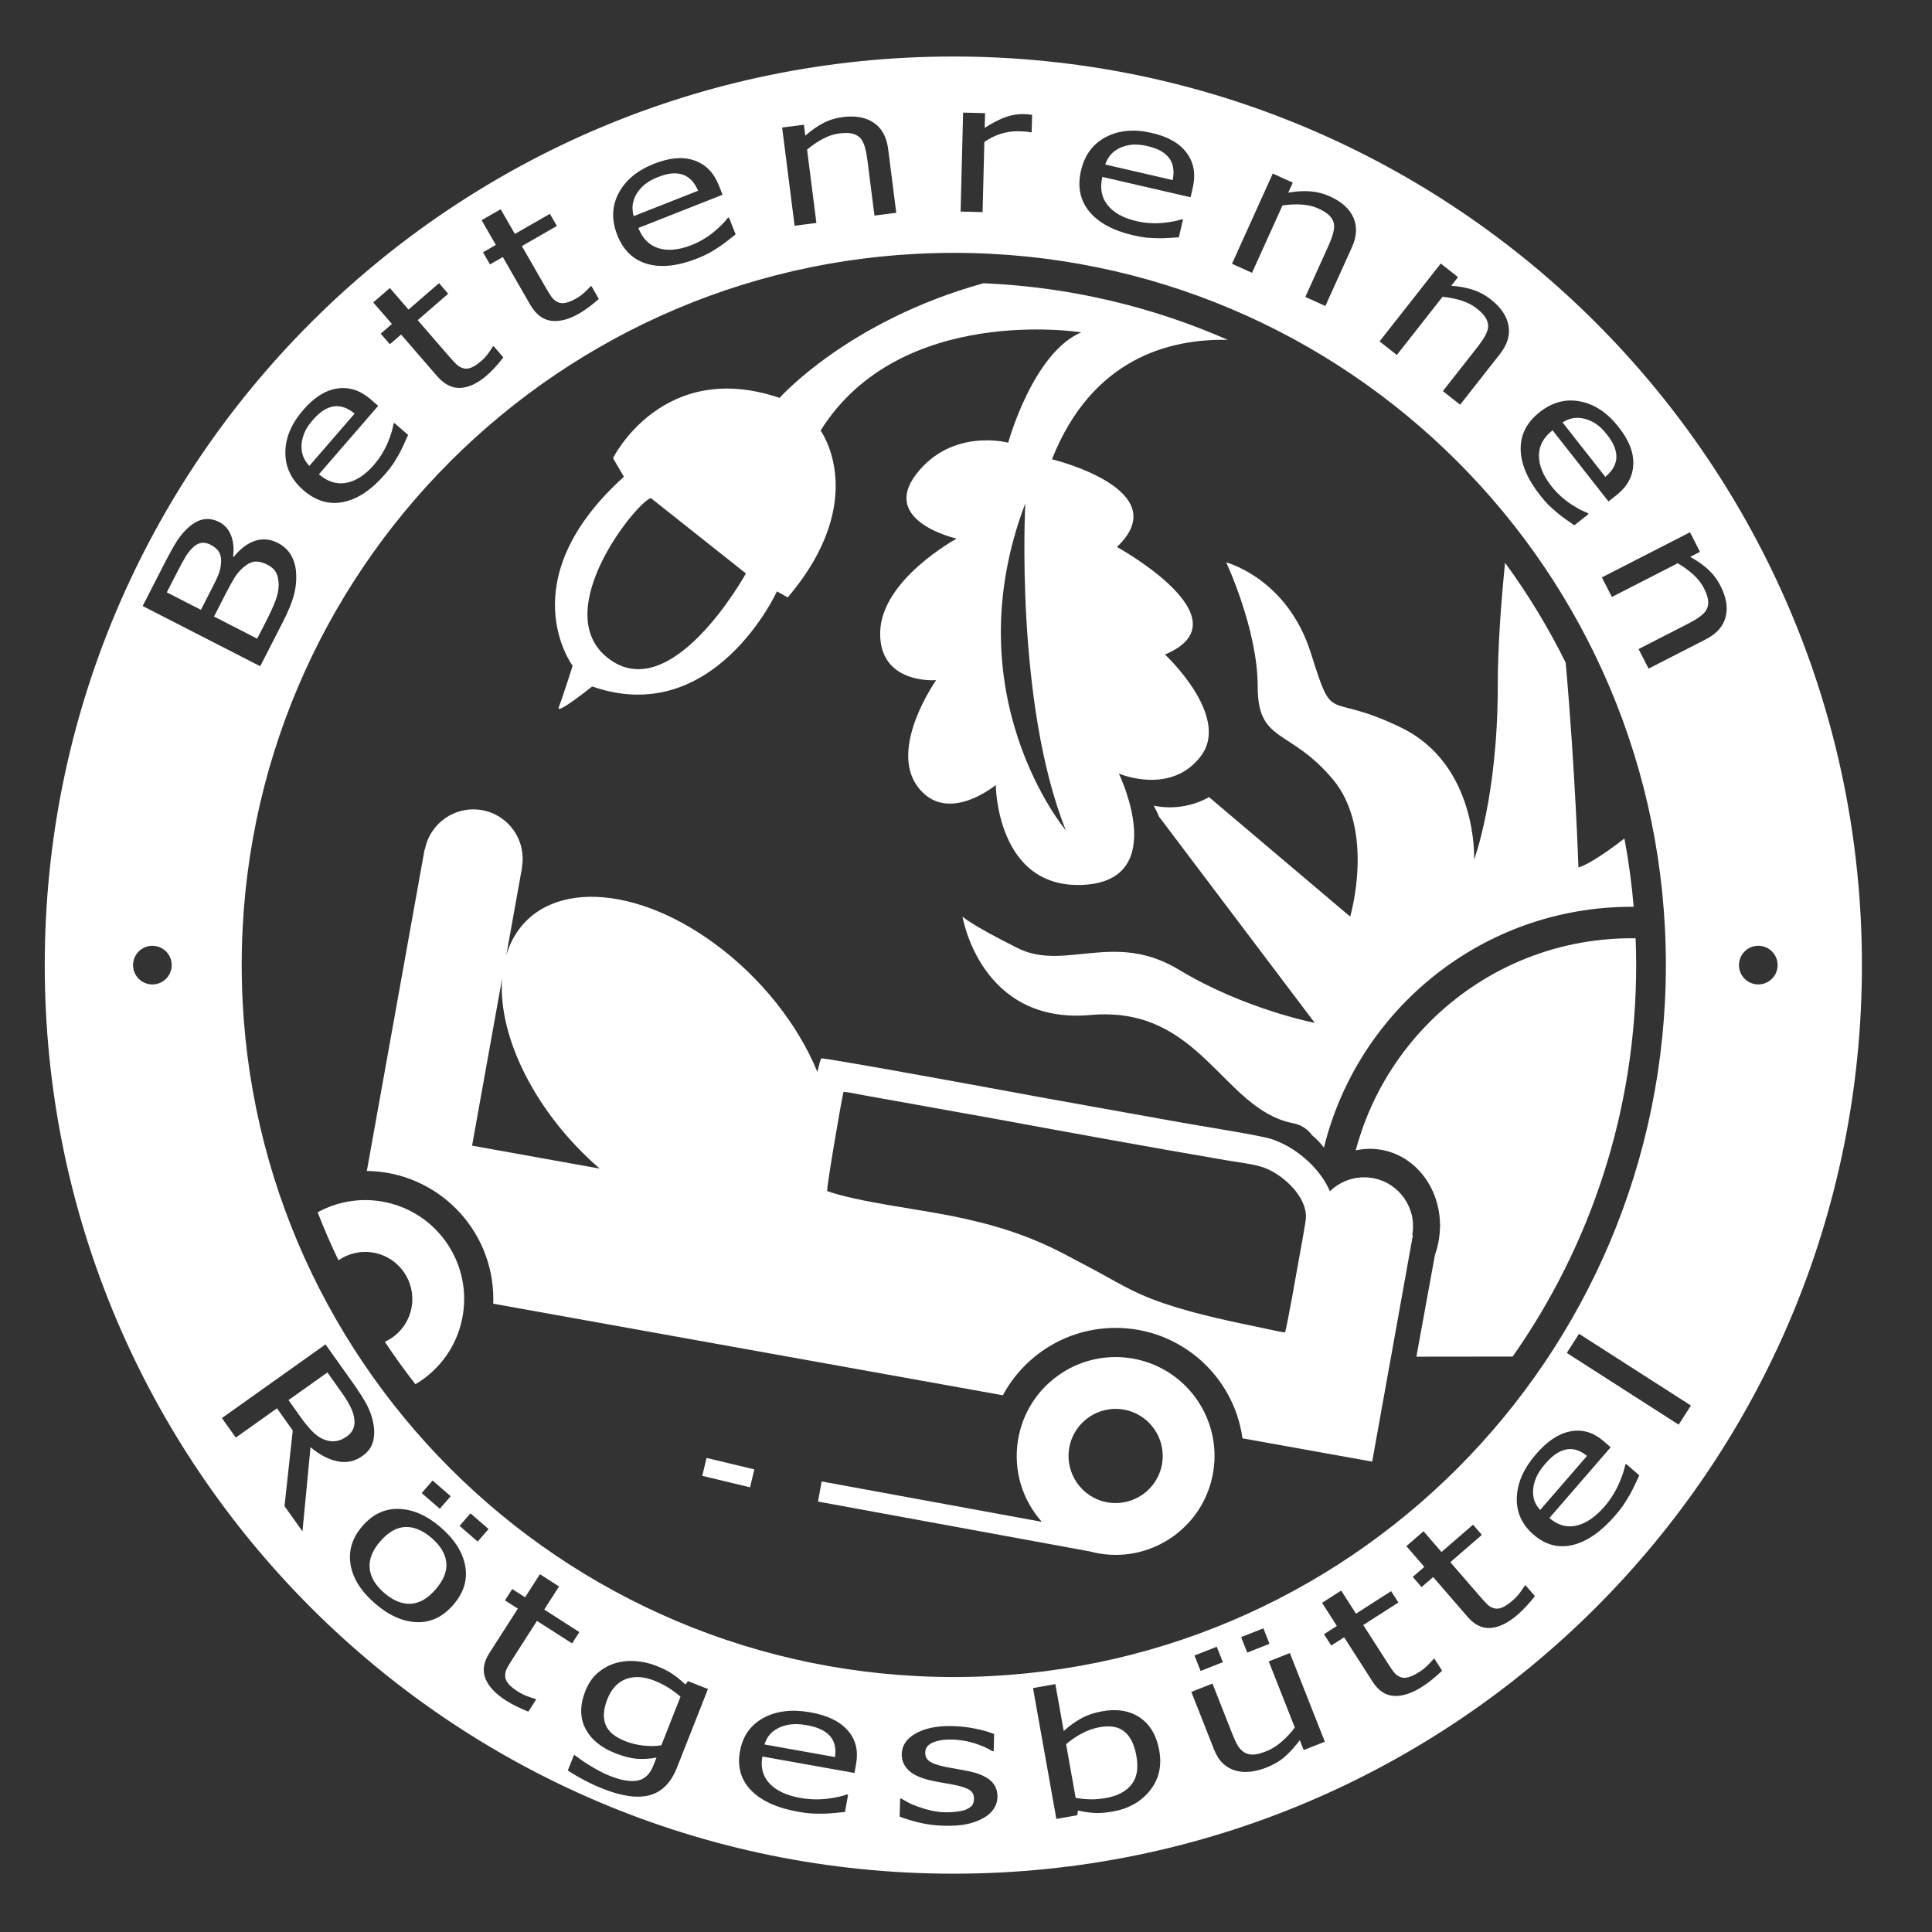 <?xml version="1.0" encoding="UTF-8"?>
<!DOCTYPE svg PUBLIC "-//W3C//DTD SVG 1.1//EN" "http://www.w3.org/Graphics/SVG/1.1/DTD/svg11.dtd">
<!-- Creator: CorelDRAW Standard 2024 -->
<svg xmlns="http://www.w3.org/2000/svg" xml:space="preserve" width="100mm" height="100mm" version="1.1" style="shape-rendering:geometricPrecision; text-rendering:geometricPrecision; image-rendering:optimizeQuality; fill-rule:evenodd; clip-rule:evenodd"
viewBox="0 0 10000 10000"
 xmlns:xlink="http://www.w3.org/1999/xlink"
 xmlns:xodm="http://www.corel.com/coreldraw/odm/2003">
 <rect x="0" y="0" width="10000" height="10000" fill="#333333" stroke="none"/>
 <defs>
  <style type="text/css">
   <![CDATA[
    .fil2 {fill:none;fill-rule:nonzero}
    .fil0 {fill:white}
    .fil1 {fill:white;fill-rule:nonzero}
   ]]>
  </style>
 </defs>
 <g id="Pure-vector_mono">
  <path class="fil0" d="M4936.79 1308.81c2035.56,0 3685.74,1650.18 3685.74,3685.74 0,2035.56 -1650.18,3685.74 -3685.74,3685.74 -2035.56,0 -3685.74,-1650.18 -3685.74,-3685.74 0,-2035.56 1650.18,-3685.74 3685.74,-3685.74zm-3499 1501.29c30.26,15.5 53.19,36.75 68.64,63.65 15.45,26.89 24.24,56.86 26.1,89.99 2.58,39.29 -1.11,78.14 -11.29,116.23 -10.13,38.34 -29.09,84.65 -56.9,138.94l-117.51 229.43 -608.41 -311.62 108.68 -212.19c29.21,-57.05 52.5,-99.06 69.99,-125.99 17.34,-27 38.04,-50.89 62.08,-71.69 26.36,-22.61 52.42,-35.66 78.25,-39.33 25.6,-3.57 51.29,1.26 76.81,14.33 28.59,14.65 49.05,37.62 61.5,69.01 12.35,31.56 15.98,68.15 10.86,109.75l3.34 1.71c34.1,-42.5 70.98,-70.15 110.36,-83.09 39.41,-12.68 78.6,-9.06 117.5,10.87zm-348.36 9.11c-14.5,-7.43 -28.88,-10.63 -42.77,-9.64 -14.03,0.92 -27.65,6.9 -41.26,18 -15.99,13.33 -30.31,30.31 -42.79,50.55 -12.35,20.3 -28.02,48.85 -47.08,86.07l-52.14 101.8 176.58 90.44 61.72 -120.49c17.09,-33.38 28.34,-58.42 33.75,-75.55 5.49,-16.87 8.54,-35.92 9,-56.75 0.46,-20.13 -3.95,-36.99 -13.16,-50.26 -9.22,-13.29 -23.15,-24.59 -41.85,-34.17zm294.22 103.47c-22.73,-11.65 -43.58,-17.01 -62.78,-15.95 -19.2,1.04 -40.59,11.85 -64.11,32.68 -15.48,13.37 -29.19,29.5 -41.29,48.3 -11.95,18.89 -27.3,46.44 -46,82.95l-61.72 120.49 223.44 114.45 44.16 -86.21c23.77,-46.4 40.88,-83.94 51.39,-112.36 10.5,-28.42 15.64,-55.64 15.62,-81.36 -0.37,-25.42 -4.95,-46.06 -13.53,-62.26 -8.62,-16.21 -23.7,-29.73 -45.18,-40.73zm609.88 -468.68c-70.43,81.3 -142.62,129.46 -216.32,144.41 -73.7,14.94 -142.51,-5.41 -206.47,-60.83 -63.02,-54.58 -94.22,-119.78 -93.76,-195.72 0.33,-75.77 31.1,-148.88 92.09,-219.29 27.53,-31.77 55.24,-56.82 83.28,-75.07 28.04,-18.5 57.43,-30.4 88.02,-35.8 30.73,-5.55 60.88,-3.96 90.67,4.94 29.83,8.66 60.19,26.51 91.1,53.29l35.42 30.68 -306.8 354.18c44.89,38.88 92.2,53.68 141.78,44.3 49.72,-9.28 97.45,-40.45 143.18,-93.25 16.33,-18.84 30.86,-38.97 43.32,-59.81 12.58,-20.98 22.48,-41.04 30.08,-60.09 8.15,-20.19 14.53,-37.84 18.74,-52.75 4.33,-15.05 7.27,-28.03 8.97,-38.83l4.32 -4.99 71.19 61.67c-5.81,12.69 -12.82,28.43 -21.26,47.28 -8.45,18.85 -16.52,35.32 -24.27,49.31 -11.14,19.81 -21.52,37.27 -31.35,52.46 -9.95,15.09 -23.98,33.2 -41.93,53.91zm-157.77 -313.32c-18.06,-14.56 -35.66,-24.89 -52.51,-31.04 -16.86,-6.14 -33.85,-8.32 -50.43,-6.88 -18.37,1.81 -37.03,8.28 -55.75,19.6 -18.71,11.31 -38.07,28.62 -58.31,51.99 -19.82,22.89 -34.09,44.62 -42.77,65.18 -8.69,20.56 -13.91,41.66 -15.29,63.36 -1.01,21.76 1.88,41.15 8.26,58.68 6.52,17.37 17.33,34.1 32.05,50.12l234.75 -271.01zm683.98 -197.64c-46.88,40.61 -92.19,62.25 -135.9,64.67 -43.62,2.52 -84.4,-18.13 -122.16,-61.72l-185.71 -214.39 -57.95 50.19 -47.4 -54.72 57.95 -50.19 -96.66 -111.58 85.97 -74.47 96.66 111.58 157.93 -136.81 47.4 54.72 -157.93 136.81 159.45 184.07c17.02,19.66 30.63,34.42 40.69,44.15 10.18,9.85 22.22,16.83 36.29,20.81 12.11,3.6 25.88,2.47 40.88,-3.48 15.18,-6.1 32.5,-17.58 52.27,-34.71 14.02,-12.14 26.14,-25.54 36.45,-40.06 10.31,-14.53 17.56,-25.37 21.47,-32.49l4.99 -4.32 50.69 58.51c-13.13,17.58 -27.13,34.48 -41.99,50.68 -14.92,16.45 -29.36,30.61 -43.39,42.75zm478.07 -320.33c-53.76,30.92 -102.37,43.5 -145.74,37.54 -43.3,-5.85 -79.39,-33.9 -108.14,-83.9l-141.39 -245.89 -66.46 38.21 -36.08 -62.76 66.46 -38.21 -73.58 -127.97 98.59 -56.7 73.59 127.97 181.15 -104.15 36.08 62.76 -181.14 104.16 121.39 211.11c12.96,22.55 23.49,39.64 31.53,51.11 8.1,11.61 18.59,20.76 31.65,27.35 11.2,5.85 24.92,7.36 40.79,4.39 16.07,-3.09 35.25,-11.06 57.93,-24.1 16.07,-9.24 30.53,-20.08 43.42,-32.37 12.9,-12.29 22.08,-21.55 27.28,-27.8l5.72 -3.29 38.58 67.11c-16.23,14.76 -33.2,28.68 -50.87,41.74 -17.79,13.3 -34.67,24.44 -50.76,33.69zm610.45 -284.73c-100.06,39.45 -186.35,48.71 -258.59,27.83 -72.24,-20.88 -123.8,-70.79 -154.84,-149.52 -30.57,-77.56 -28.05,-149.8 7.52,-216.89 35.38,-67.01 96.51,-117.56 183.17,-151.72 39.1,-15.42 75.27,-24.79 108.57,-27.98 33.42,-3.41 64.98,-0.35 94.61,9.03 29.79,9.31 55.77,24.67 78.07,46.37 22.42,21.48 41.07,51.36 56.07,89.41l17.18 43.59 -435.92 171.86c21.77,55.25 56.85,90.27 105.15,104.92 48.36,14.8 105.1,9.27 170.08,-16.35 23.2,-9.14 45.41,-20.25 66.09,-32.95 20.87,-12.78 38.94,-25.97 54.49,-39.34 16.58,-14.12 30.4,-26.81 41.03,-38.08 10.8,-11.33 19.43,-21.47 25.93,-30.26l6.14 -2.42 34.54 87.62c-11.02,8.56 -24.52,19.27 -40.74,32.06 -16.22,12.79 -30.98,23.67 -44.35,32.47 -19.04,12.4 -36.32,23.08 -52.07,31.99 -15.8,8.76 -36.63,18.31 -62.13,28.36zm5.26 -350.76c-9.28,-21.27 -20.09,-38.57 -32.17,-51.83 -12.1,-13.25 -26.16,-23.05 -41.52,-29.45 -17.12,-6.9 -36.66,-9.81 -58.48,-8.44 -21.83,1.36 -47,7.74 -75.77,19.08 -28.16,11.11 -50.86,23.76 -68.07,37.97 -17.24,14.19 -31.64,30.48 -42.91,49.08 -10.96,18.81 -17.38,37.34 -19.85,55.83 -2.26,18.42 -0.42,38.24 5.2,59.26l333.57 -131.5zm1025.45 114.23l-112.85 14.33 -36.8 -289.62c-2.96,-23.32 -7.14,-44.91 -12.78,-64.72 -5.63,-19.82 -13.21,-35.29 -23.13,-46.35 -10.81,-11.58 -24.9,-19.43 -42.04,-23.57 -17.15,-4.14 -39.83,-4.41 -68.23,-0.8 -27.8,3.53 -55.9,12.94 -84.3,28.08 -28.21,15.11 -55.36,33.57 -81.46,55.37l48.26 379.79 -112.83 14.34 -64.59 -508.36 112.83 -14.33 7.18 56.58c30.62,-27.11 61.54,-48.73 92.7,-65.01 31.36,-16.3 65.14,-26.76 101.31,-31.36 66.04,-8.39 119.65,1.55 160.84,29.81 41.37,28.07 66.04,73.43 73.97,135.93l41.92 329.89zm700.88 -416.62l-5.97 -0.15c-8.4,-1.94 -17.43,-3.1 -26.69,-3.81 -9.47,-0.71 -20.79,-1.15 -34.19,-1.49 -30.48,-0.78 -60.89,3.48 -91.42,12.74 -30.33,9.41 -59.14,23.58 -86.63,42.79l-9.19 362.98 -113.7 -2.88 12.96 -512.27 113.7 2.88 -1.92 76.13c42.11,-26.84 78.65,-45.5 109.63,-56.16 30.99,-10.66 61.01,-15.7 90.04,-14.97 11.55,0.29 20.41,0.68 26.16,1.29 5.76,0.62 12.33,1.57 19.51,2.69l-2.29 90.23zm526.99 533.35c-104.8,-24.19 -181.14,-65.45 -228.85,-123.59 -47.69,-58.14 -61.9,-128.47 -42.86,-210.94 18.75,-81.23 61.77,-139.32 129.1,-174.45 67.11,-35.16 146.12,-42.18 236.88,-21.23 40.97,9.46 76.06,22.23 105.32,38.46 29.47,16.14 53.74,36.54 72.82,61.05 19.29,24.56 31.99,51.94 38.07,82.44 6.3,30.41 4.74,65.59 -4.46,105.45l-10.55 45.65 -456.56 -105.39c-13.36,57.86 -4.3,106.6 27.18,146.03 31.48,39.6 81.37,67.19 149.43,82.9 24.28,5.61 48.87,9.04 73.12,10.3 24.43,1.3 46.8,0.66 67.18,-1.54 21.67,-2.25 40.25,-4.86 55.38,-8.13 15.33,-3.22 28.18,-6.68 38.52,-10.24l6.44 1.48 -21.18 91.77c-13.94,0.81 -31.14,1.98 -51.75,3.34 -20.61,1.35 -38.93,1.94 -54.93,1.62 -22.72,-0.57 -43,-1.56 -61.03,-3.14 -18,-1.75 -40.56,-5.67 -67.27,-11.84zm203.08 -286.04c4.4,-22.78 5.29,-43.16 2.85,-60.94 -2.46,-17.77 -8.5,-33.81 -17.52,-47.78 -10.2,-15.39 -24.64,-28.86 -43.41,-40.11 -18.75,-11.23 -43.11,-20.24 -73.23,-27.2 -29.51,-6.81 -55.39,-9.24 -77.62,-7.29 -22.24,1.94 -43.33,7.2 -63.16,16.14 -19.69,9.29 -35.48,20.91 -47.99,34.75 -12.29,13.89 -22.01,31.27 -29.28,51.78l349.36 80.65zm790.16 651.64l-103.65 -46.86 120.27 -266.03c9.7,-21.42 17.43,-42 23,-61.84 5.58,-19.83 7.22,-36.98 4.55,-51.59 -3.15,-15.53 -11.04,-29.59 -23.48,-42.1 -12.44,-12.5 -31.61,-24.61 -57.71,-36.4 -25.54,-11.55 -54.4,-18.23 -86.53,-20.2 -31.93,-1.9 -64.74,-0.39 -98.39,4.53l-157.71 348.84 -103.64 -46.85 211.11 -466.94 103.63 46.86 -23.5 51.97c40.29,-7.07 77.93,-9.31 113.01,-6.86 35.26,2.53 69.52,11.3 102.75,26.32 60.65,27.42 101.12,63.96 121.42,109.59 20.55,45.58 17.82,97.14 -8.13,154.55l-137 303.01zm697.59 510.93l-89.44 -70.29 180.39 -229.54c14.53,-18.49 26.96,-36.63 37.12,-54.55 10.15,-17.93 15.85,-34.18 16.75,-49.01 0.66,-15.83 -3.64,-31.37 -12.72,-46.49 -9.1,-15.11 -24.83,-31.45 -47.34,-49.15 -22.04,-17.31 -48.47,-30.71 -79.19,-40.3 -30.55,-9.48 -62.77,-15.85 -96.62,-19.13l-236.55 301.01 -89.42 -70.28 316.63 -402.91 89.42 70.28 -35.24 44.85c40.8,2.76 77.9,9.59 111.36,20.36 33.64,10.89 64.81,27.6 93.48,50.13 52.33,41.12 82.89,86.28 91.7,135.45 9.05,49.16 -5.93,98.57 -44.86,148.11l-205.47 261.46zm414 469.05c-66.47,-84.57 -100.05,-164.58 -100.74,-239.78 -0.69,-75.2 32.35,-138.89 98.9,-191.19 65.55,-51.51 135.49,-69.78 209.96,-54.91 74.33,14.7 140.28,58.79 197.83,132.03 25.97,33.05 45.3,65.02 57.91,96.01 12.83,31.05 18.93,62.15 18.43,93.22 -0.38,31.22 -7.65,60.51 -22.05,88.09 -14.16,27.63 -37.45,54.05 -69.61,79.33l-36.84 28.95 -289.52 -368.44c-46.7,36.7 -70.2,80.34 -70.41,130.8 -0.32,50.58 21.22,103.36 64.39,158.28 15.4,19.6 32.4,37.7 50.5,53.88 18.22,16.34 36.03,29.86 53.28,40.93 18.29,11.84 34.4,21.46 48.25,28.41 13.95,7.11 26.14,12.47 36.42,16.18l4.08 5.19 -74.06 58.19c-11.36,-8.12 -25.48,-17.98 -42.39,-29.85 -16.9,-11.88 -31.55,-22.91 -43.8,-33.19 -17.34,-14.69 -32.52,-28.18 -45.56,-40.72 -12.93,-12.64 -28.05,-29.86 -44.97,-51.41zm337.56 -95.44c17.73,-14.98 31.2,-30.29 40.44,-45.67 9.23,-15.38 14.59,-31.65 16.33,-48.2 1.71,-18.39 -1.11,-37.93 -8.67,-58.47 -7.56,-20.51 -20.88,-42.8 -39.99,-67.11 -18.69,-23.81 -37.33,-41.93 -55.87,-54.36 -18.54,-12.44 -38.26,-21.57 -59.31,-27.03 -21.17,-5.13 -40.76,-5.97 -59.19,-3.03 -18.29,3.1 -36.75,10.54 -55.27,21.95l221.53 281.92zm223.87 992.43l-51.86 -101.25 259.85 -133.09c20.92,-10.72 39.79,-22 56.51,-34.03 16.73,-12.04 28.69,-24.42 35.72,-37.52 7.21,-14.1 9.8,-30.01 7.87,-47.55 -1.94,-17.53 -9.39,-38.95 -22.44,-64.44 -12.79,-24.94 -31.19,-48.16 -55.09,-69.72 -23.8,-21.38 -50.38,-40.64 -79.77,-57.77l-340.75 174.52 -51.84 -101.23 456.1 -233.61 51.85 101.24 -50.77 26c35.91,19.57 66.74,41.29 92.65,65.06 26,23.95 47.33,52.17 63.95,84.62 30.34,59.24 39.23,113.03 26.66,161.38 -12.32,48.45 -46.6,87.07 -102.67,115.79l-295.97 151.6zm-6967.58 4465.5l-92.94 -130.69 42.7 -391.28 -81.7 -114.9 -213.16 151.59 -71.84 -101.01 536.23 -381.34 138.86 195.26c30.84,43.39 54.93,80.89 72.47,112.57 17.55,31.71 29.55,65.24 36.13,100.28 6.72,34.95 6.15,66.96 -1.78,95.88 -8.06,29 -26.12,53.33 -54.28,73.34 -39.34,27.98 -82.28,37.35 -128.57,27.95 -46.44,-9.32 -93.26,-33.79 -140.49,-73.12l-41.63 435.47zm230.25 -491.45c15.6,-11.1 26.65,-24.71 33.15,-41.09 6.49,-16.39 7.8,-35.35 3.84,-57.08 -3.36,-19.04 -10.55,-39.04 -21.29,-59.87 -10.63,-20.93 -26.07,-45.5 -46.06,-73.61l-70.73 -99.46 -201.36 143.2 62.82 88.34c20.49,28.82 40.74,53.37 60.71,73.91 19.86,20.37 41.3,34.92 63.98,43.11 20.44,7.41 40.02,9.68 58.84,6.76 18.84,-2.95 37.53,-11.01 56.1,-24.21zm550.5 871.66c-54.43,62.82 -117.71,92.62 -190.01,89.88 -72.35,-3 -143.98,-35.12 -214.99,-96.62 -73.23,-63.44 -115.56,-131.05 -126.9,-202.53 -11.5,-71.62 9.05,-137.64 61.51,-198.19 53.92,-62.25 117.38,-91.9 190.5,-88.84 73.06,2.83 144.97,34.98 215.63,96.19 71.01,61.5 112.91,127.94 126.01,199.34 12.84,71.4 -7.63,138.29 -61.75,200.77zm-91.76 -79.48c41.58,-48 60.09,-94.43 55.54,-139.28 -4.53,-44.85 -29.72,-87.01 -75.45,-126.62 -46.04,-39.88 -91.68,-59.07 -136.88,-57.31 -45.19,1.76 -88.51,26.72 -130.07,74.72 -40.31,46.52 -58.44,92.49 -54.32,138.16 4.11,45.67 29.31,88.46 75.35,128.34 45.4,39.32 90.83,58.12 136.22,56.13 45.41,-1.99 88.53,-26.71 129.61,-74.14zm218.02 -247.8l-93.69 -81.16 56.29 -65 93.71 81.16 -56.31 65zm-196.08 -169.85l-93.69 -81.15 56.3 -65 93.7 81.15 -56.31 65zm341.36 991.79c-53.97,-34.6 -89.18,-72.42 -105.38,-113.44 -16.28,-40.9 -9.36,-84.83 20.6,-131.57l147.36 -229.85 -66.7 -42.77 37.61 -58.67 66.7 42.77 76.69 -119.63 98.96 63.44 -76.69 119.63 181.8 116.55 -37.59 58.67 -181.83 -116.55 -126.5 197.35c-13.52,21.08 -23.39,37.68 -29.56,49.67 -6.26,12.12 -9.15,25.32 -8.5,39.7 0.38,12.43 5.81,25.24 16.32,38.07 10.69,12.93 27.22,26.59 49.99,41.19 16.14,10.34 32.87,18.56 50.14,24.78 17.25,6.23 29.99,10.45 38.09,12.43l5.73 3.67 -40.22 62.73c-21.08,-8.14 -41.78,-17.29 -62.08,-27.44 -20.57,-10.14 -38.81,-20.39 -54.94,-30.73zm805.29 232.54l99.27 -251.76c-23.49,-19.97 -46.1,-36.34 -67.74,-49.41 -21.43,-12.99 -43.84,-24.1 -66.63,-33.08 -55.68,-21.96 -104.9,-24.82 -148.15,-8.64 -43.24,16.2 -75.29,51.06 -96.44,104.68 -20.08,50.94 -23.21,94.29 -9.31,130.42 13.73,36.06 47.88,64.93 102.18,86.34 28.34,11.17 59.2,18.8 92.48,22.68 33.21,4.01 64.59,3.41 94.34,-1.23zm-446.63 52.2c6.69,5.08 16.43,12.32 29.32,21.45 13.02,9.36 27.95,19.13 45.1,29.63 18.88,11.34 36.4,21.48 52.61,30.31 16.42,8.9 34.57,17.36 54.79,25.33 33.88,13.37 63.63,21.53 89.71,24.5 26.01,3.12 47.86,1.69 65.37,-4.38 16.86,-6.17 30.67,-15.63 41.57,-28.2 10.75,-12.78 19.92,-28.47 27.27,-47.13l15.77 -40c-36.66,6.46 -70.83,8.39 -102.6,5.92 -31.71,-2.61 -68.88,-12.25 -111.69,-29.12 -74.1,-29.22 -125.46,-72 -154.12,-128.22 -28.45,-56.13 -28.42,-120.66 0.34,-193.63 15.01,-38.03 35.86,-68.89 62.69,-92.2 26.67,-23.53 56.94,-40.46 90.62,-51.02 32.32,-9.96 67.28,-13.85 104.76,-11.39 37.7,2.54 74.27,10.8 110.14,24.94 33.68,13.28 61.9,27.65 84.25,42.95 22.56,15.37 44.16,33.14 64.85,53.29l14.14 -17.28 103.03 40.62 -160.29 406.54c-30.67,77.75 -77.3,125.2 -139.83,142.7 -62.48,17.36 -143.38,6.55 -242.45,-32.52 -31.89,-12.57 -63.66,-27.21 -95.57,-43.84 -31.71,-16.55 -60.88,-33.73 -87.28,-50.95l31.77 -80.56 5.73 2.26zm1154.65 291.72c-109.44,-19.54 -190.65,-56.57 -243.49,-110.9 -52.83,-54.34 -71.96,-121.65 -57.63,-201.84 14.11,-79 54.68,-136.57 121.73,-172.87 66.87,-36.33 147.75,-45.94 242.52,-29.02 42.76,7.64 79.76,18.68 110.89,33.29 31.37,14.49 57.66,33.28 78.88,56.23 21.43,22.97 36.25,48.91 44.46,78.12 8.43,29.09 9.08,63.07 2.16,101.83l-7.94 44.39 -476.77 -85.14c-10.04,56.28 2.39,102.94 37.33,139.83 34.93,37.04 88.06,61.84 159.13,74.54 25.37,4.53 50.9,6.94 75.93,7.28 25.25,0.37 48.22,-1.04 69.07,-3.91 22.15,-2.94 41.11,-6.15 56.49,-9.83 15.57,-3.66 28.59,-7.46 39.01,-11.27l6.69 1.2 -15.93 89.24c-14.28,1.28 -31.9,3.04 -53.04,5.09 -21.13,2.05 -39.96,3.29 -56.46,3.55 -23.41,0.27 -44.35,0.05 -63.03,-0.83 -18.63,-1.03 -42.11,-4 -70,-8.98zm190.75 -283.12c3.09,-22.14 2.71,-41.82 -0.95,-58.87 -3.66,-17.05 -10.9,-32.29 -21.09,-45.45 -11.48,-14.46 -27.21,-26.92 -47.24,-37.09 -20.04,-10.17 -45.69,-17.96 -77.15,-23.58 -30.8,-5.5 -57.6,-6.91 -80.38,-4.24 -22.74,2.68 -44.12,8.51 -63.95,17.84 -19.68,9.67 -35.21,21.45 -47.19,35.25 -11.77,13.83 -20.67,30.94 -26.85,50.99l364.8 65.15zm564.72 355.55c-46.43,-1.17 -89.74,-6.64 -129.97,-16.56 -40.43,-9.92 -73.64,-20.13 -99.98,-30.89l2.35 -93.21 6.17 0.16c9.87,5.83 21.42,12.47 34.65,19.59 13.26,7.28 30.96,14.82 53.13,22.77 19.64,7.14 41.2,13.42 64.92,19.15 23.72,5.57 48.35,8.76 73.89,9.41 18.54,0.47 38.36,-0.54 59.53,-3.18 21.15,-2.48 37.02,-6.01 47.56,-10.56 14.65,-6.42 25.28,-13.4 31.84,-20.93 6.6,-7.53 10.07,-19.06 10.46,-34.44 0.5,-19.75 -6.58,-34.88 -21.22,-45.35 -14.65,-10.34 -41.04,-19.45 -78.78,-27.19 -14.84,-3.1 -34.34,-6.61 -58.53,-10.54 -23.98,-4.07 -46.23,-8.41 -66.57,-13 -52.75,-12.19 -91.06,-30.06 -114.55,-53.44 -23.48,-23.38 -34.91,-51.29 -34.1,-83.71 1.12,-44.33 25.66,-79.92 73.86,-106.78 48.17,-26.7 111.34,-39.14 189.9,-37.15 38.75,0.98 77.62,5.43 116.42,13.21 38.99,7.77 71.58,17.05 97.92,28.13l-2.24 88.97 -6.17 -0.16c-29.38,-17.79 -62.25,-32.05 -98.62,-42.93 -36.38,-10.73 -73.29,-16.64 -110.55,-17.58 -38.32,-0.97 -71.04,3.94 -97.74,14.88 -26.91,10.79 -40.55,27.8 -41.14,51.17 -0.53,20.66 6.97,36.24 22.26,46.89 15.29,10.49 39.99,19.42 74.08,26.92 17.38,3.61 36.68,7.26 58.11,10.82 21.21,3.71 43.69,7.9 67.42,12.57 51.31,10.5 89.67,26.56 115.13,48.33 25.42,21.92 37.68,51.05 36.76,87.54 -0.54,21.11 -7,41.18 -19.19,59.72 -12.39,18.71 -30.06,34.56 -53.39,47.55 -25.28,14 -53.68,24.44 -85.17,31.35 -31.5,6.9 -70.97,9.67 -118.45,8.47zm995.32 -361.74c-10.33,-57.91 -30.76,-99.62 -61.05,-125.01 -30.51,-25.51 -73.44,-33.32 -129,-23.4 -31.67,5.66 -62.6,16.55 -93.01,32.86 -30.4,16.3 -57.4,34.77 -80.75,55.49l49.61 277.84c30.95,4.88 58.22,7.22 81.6,7.34 23.16,0.15 48.49,-2.23 75.53,-7.06 59.34,-10.6 103.05,-33.57 131.52,-69.15 28.49,-35.58 36.93,-85.2 25.55,-148.91zm118.43 -27.42c14.15,79.29 -1.67,148.17 -47.78,206.2 -46.07,58.18 -110.1,94.6 -192.28,109.27 -37.32,6.67 -69.99,9.13 -97.58,7.31 -27.8,-1.78 -55.34,-5.9 -83.31,-12.24l-3.28 24.03 -108.38 19.35 -120.93 -677.15 115.72 -20.67 43.33 242.65c25.83,-23.77 54.73,-44.87 86.74,-63.15 31.8,-18.25 69.48,-31.25 112.47,-38.93 77.78,-13.89 142.92,-2.84 195.62,32.95 52.5,35.98 85.78,92.71 99.66,170.38zm856.86 -45.75l-109.35 43.12 -20.14 -51.08c-25.5,34.05 -51.14,62.48 -77.19,85.24 -25.87,22.68 -57.39,41.44 -94.46,56.05 -28.32,11.17 -56.13,18.41 -83.71,21.66 -27.57,3.25 -53.45,1.45 -77.72,-5.52 -24.21,-6.83 -45.76,-19.09 -64.38,-36.72 -18.83,-17.55 -34.38,-41.9 -46.55,-72.77l-117.42 -297.79 109.37 -43.12 103.08 261.44c9.58,24.27 18.73,44.02 27.68,59.13 8.88,14.99 20.16,26.75 33.63,35.39 13.57,8.27 29.03,12.07 46.43,11.52 17.62,-0.61 40.52,-6.4 69.26,-17.73 26.74,-10.55 52.97,-27.05 78.83,-49.73 26.05,-22.76 48.39,-46.81 67.36,-72.45l-135.01 -342.41 109.36 -43.12 180.93 458.89zm-286.37 -506.83l-115.3 45.47 -31.55 -80 115.31 -45.46 31.54 79.99zm-241.31 95.15l-115.31 45.47 -31.54 -80 115.3 -45.46 31.55 79.99zm1033.1 126.2c-53.97,34.6 -103.04,50.81 -147.07,48.41 -43.97,-2.28 -81,-26.91 -110.97,-73.65l-147.35 -229.85 -66.71 42.76 -37.61 -58.67 66.71 -42.76 -76.69 -119.63 98.96 -63.44 76.69 119.63 181.8 -116.56 37.62 58.67 -181.81 116.55 126.52 197.35c13.51,21.08 24.48,36.99 32.8,47.6 8.4,10.74 19.18,18.88 32.53,24.3 11.45,4.84 25.37,5.24 41.41,1.05 16.2,-4.31 35.52,-13.63 58.29,-28.23 16.14,-10.35 30.6,-22.12 43.44,-35.21 12.87,-13.08 22.03,-22.9 27.2,-29.43l5.73 -3.67 40.21 62.73c-16.19,15.75 -33.15,30.75 -50.86,44.96 -17.79,14.46 -34.71,26.75 -50.84,37.09zm493.1 -372.4c-48.46,41.98 -94.7,65.05 -138.62,68.98 -43.84,4.03 -84.02,-15.03 -120.38,-57l-178.75 -206.37 -59.89 51.88 -45.64 -52.68 59.9 -51.88 -93.03 -107.4 88.85 -76.97 93.04 107.41 163.23 -141.4 45.63 52.68 -163.24 141.39 153.48 177.19c16.39,18.93 29.54,33.1 39.28,42.41 9.87,9.43 21.7,15.93 35.68,19.39 12.03,3.15 25.85,1.56 41.14,-4.89 15.42,-6.59 33.19,-18.58 53.64,-36.29 14.5,-12.56 27.1,-26.28 37.96,-41.08 10.86,-14.78 18.51,-25.81 22.69,-33.01l5.14 -4.46 48.79 56.33c-13.76,17.91 -28.4,35.17 -43.89,51.78 -15.53,16.86 -30.53,31.44 -45.01,43.99zm504.39 -512.86c-72.8,84.03 -146.16,134.87 -219.87,152.46 -73.72,17.59 -141.33,-0.42 -202.92,-53.75 -60.65,-52.54 -89.35,-116.86 -86.23,-193.05 2.99,-76.03 36.13,-150.46 99.15,-223.22 28.45,-32.83 56.86,-58.96 85.34,-78.24 28.5,-19.54 58.09,-32.51 88.66,-39 30.71,-6.65 60.58,-6.12 89.88,1.77 29.31,7.64 58.83,24.47 88.6,50.25l34.08 29.53 -317.09 366.07c43.2,37.43 89.66,50.62 139.23,39.47 49.69,-11.05 98.19,-44.01 145.46,-98.58 16.87,-19.48 32,-40.17 45.1,-61.51 13.25,-21.51 23.78,-41.96 31.98,-61.35 8.81,-20.53 15.76,-38.47 20.46,-53.56 4.83,-15.26 8.22,-28.39 10.28,-39.28l4.46 -5.15 68.52 59.36c-6.2,12.93 -13.71,28.97 -22.76,48.17 -9.06,19.21 -17.62,36.02 -25.84,50.32 -11.74,20.26 -22.64,38.14 -32.96,53.73 -10.42,15.48 -24.98,34.14 -43.53,55.56zm-145.66 -308.76c-17.44,-13.98 -34.55,-23.72 -51.06,-29.3 -16.53,-5.58 -33.32,-7.16 -49.85,-5.13 -18.3,2.46 -37.05,9.6 -56.04,21.62 -18.99,12 -38.81,30.06 -59.72,54.21 -20.5,23.66 -35.42,45.96 -44.78,66.88 -9.34,20.92 -15.27,42.28 -17.4,64.09 -1.76,21.86 0.42,41.23 6.16,58.58 5.84,17.19 15.99,33.59 30.06,49.15l242.63 -280.1zm537.71 -260.63l-63.47 98.97 -579.08 -371.24 63.45 -98.98 579.1 371.25zm348.72 -2379.6c55.23,0 100,44.77 100,100 0,55.23 -44.77,100 -100,100 -55.23,0 -100,-44.77 -100,-100 0,-55.23 44.77,-100 100,-100zm-8312.16 0c55.23,0 100,44.77 100,100 0,55.23 -44.77,100 -100,100 -55.23,0 -100,-44.77 -100,-100 0,-55.23 44.77,-100 100,-100zm4145.73 -4602.89c2597.33,0 4702.84,2105.51 4702.84,4702.84 0,2597.33 -2105.51,4702.84 -4702.84,4702.84 -2597.33,0 -4702.84,-2105.51 -4702.84,-4702.84 0,-2597.33 2105.51,-4702.84 4702.84,-4702.84z"/>
  <g id="_2204995231728">
   <path class="fil1" d="M8465.93 4856.57c-6.97,-0.1 -13.95,-0.17 -20.94,-0.17 -408.09,0.08 -776.76,165.2 -1044.3,432.54 -181.46,181.59 -315.82,409.81 -383.45,665.29 40.88,-8.96 83.61,-10.62 126.79,-3.78 181.13,28.69 308.88,196.73 309.48,391.49l1.66 0.3 -1.74 9.53c-0.38,20.65 -2.2,41.58 -5.54,62.66 -4.48,28.26 -11.5,55.42 -20.7,81.25l-95.97 526.39 498.23 -0.52c402.82,-573.77 639.41,-1272.72 639.41,-2027 0,-46.23 -1.17,-92.18 -2.93,-137.98z"/>
   <path class="fil1" d="M5644.07 5253.62c570.36,-50.93 682.4,488.89 1049.07,560.19 42.56,8.28 74.61,30.1 98.07,62.14 22.84,18.75 43.43,40.35 61.45,64.26 176.07,-715.81 822.13,-1246.7 1592.33,-1246.78l10.96 0.04c-10.11,-119.7 -26.17,-237.69 -47.92,-353.7 -180.43,140.35 -238.03,149.96 -238.03,149.96 0,0 -17.02,-510.36 -66.01,-1059.82 -89.95,-181.76 -195.1,-354.62 -313.76,-517.02 -21.33,210.66 -37.83,438.54 -37.83,639.8 0,570.37 -122.22,896.29 -122.22,896.29 0,0 20.37,-488.88 -376.85,-682.4 -397.23,-193.52 -346.3,0 -468.53,-387.04 -122.22,-387.04 -437.95,-468.51 -437.95,-468.51 0,0 162.96,346.29 162.96,641.66 0,295.38 162.96,213.89 387.04,478.71 224.06,264.81 91.66,712.96 91.66,712.96l-730.37 -618.35c-60.22,33.58 -129.32,52.68 -202.82,52.68 -28.65,0 -56.64,-2.92 -83.69,-8.45 10.47,18.12 19.66,37.08 27.47,56.77l806.07 1067.35c0,0 -366.66,-71.3 -702.77,-275 -336.11,-203.71 -590.75,10.18 -835.18,-112.04 -244.45,-122.23 -285.2,-162.96 -285.2,-162.96 0,0 91.68,560.19 662.05,509.26zm9.36 -1639.57l-325.11 -275.25 304.24 402.86c0.65,-44.5 7.92,-87.36 20.87,-127.61z"/>
  </g>
  <path class="fil1" d="M6355.28 1759.14c-300.22,-6.73 -703.09,94.42 -910.31,618 0,0 649.86,157.06 336.19,453.95 0,0 682.02,374.88 248.64,556.72 0,0 342.11,317.76 186.46,524.92 -155.67,207.16 -425.07,91.37 -425.07,91.37 0,0 268.57,551.96 -182.89,575.84 -451.49,23.88 -454.14,-516.87 -454.14,-516.87 0,0 -253.7,211.22 -404.47,8.62 -150.82,-202.62 95.91,-551.23 95.91,-551.23 0,0 -295.28,25.1 -289.86,-247.86 5.41,-273.01 395.91,-484.73 395.91,-484.73 0,0 -395.64,-88.27 -210.59,-331.82 185.02,-243.56 477.35,-164.75 477.35,-164.75 0,0 127.07,-463.73 377.81,-571.07 0,0 -936.94,-150.69 -1348.79,508.37 0,0 260.5,355.92 -170.05,863.51l-55.79 -31.15c0,0 -325.58,712.56 -956.59,492.11 0,0 -189.69,151.95 -172.64,107.92 17.02,-44.02 71.72,-214.84 71.72,-214.84 0,0 -330.89,-440.46 265.24,-978.5l-56.29 -96.34c0,0 255.6,-517.12 861.99,-311.93 0,0 354.67,-399.26 1055.8,-593.36 448.19,19.27 874.71,121.99 1264.46,293.12zm-838.4 2538.94c-265.03,-662.32 -209.92,-1692.64 -209.92,-1692.64 -377.43,994.32 209.92,1692.64 209.92,1692.64zm-2147.88 -1720.01c-73.4,19.32 -528.67,583.29 -225.26,825.9 330.83,264.57 717.04,-435.84 717.04,-435.84l-491.78 -390.06z"/>
  <g id="_2204995233648">
   <path class="fil0" d="M5854.54 7030.44c279.25,44.23 469.77,306.46 425.54,585.71 -44.23,279.24 -306.46,469.77 -585.71,425.53 -18.68,-2.96 -36.94,-6.92 -54.78,-11.77l-1405.7 -257.85 19.1 -104.1 1139.6 209.04c-98.7,-110.68 -148.77,-263.12 -123.76,-421.02 44.23,-279.25 306.46,-469.77 585.71,-425.54zm-36.99 265.78c-132.46,-23.8 -259.13,64.28 -282.94,196.74 -23.8,132.46 64.29,259.13 196.75,282.93 132.46,23.8 259.13,-64.28 282.93,-196.74 23.8,-132.46 -64.28,-259.13 -196.74,-282.93z"/>
   <path class="fil0" d="M1970.62 6217.98c279.25,44.23 469.77,306.46 425.54,585.71 -24.89,157.17 -118.85,286.23 -246.03,361.15 -55.44,-71.09 -108.13,-144.41 -158.12,-219.69 70.01,-32.15 123.7,-96.88 138.36,-178.46 23.8,-132.46 -64.28,-259.13 -196.74,-282.93 -66.06,-11.87 -130.67,4.09 -181.81,39.5 -38.99,-81.1 -74.86,-163.97 -107.71,-248.36 96.08,-52.87 209.81,-75.4 326.51,-56.92z"/>
   <polygon id="Rechteck_x0020_" class="fil0" points="3657.13,7546.22 3904.41,7605.58 3882.15,7698.31 3634.87,7638.95 "/>
   <path class="fil0" d="M4250.39 5478.37c-5.2,10.91 -11.93,35.72 -19.59,69.75 -98.47,-239.75 -285.7,-482.98 -530.62,-662.97 -452.15,-332.27 -929.54,-323.15 -1066.3,20.36 -4.91,12.34 -9.27,24.96 -13.17,37.81l82.08 -456.79 -1 -0.18c22.83,-137.49 -69.02,-268.22 -206.63,-292.95 -137.61,-24.73 -269.23,65.84 -295.7,202.69l-1.55 -0.28 -259.35 1443.35 -39.83 221.68c362.31,4.4 654.67,299.41 654.67,662.76 0,8.15 -0.2,16.25 -0.49,24.33l2637.74 473.96c111.96,-207.61 331.39,-348.7 583.8,-348.7 335.11,0 612.1,248.7 656.58,571.58l671.36 120.63 108.02 -601.14 102.75 -571.87 -3.27 -0.59c24.73,-137.61 -66.78,-269.21 -204.39,-293.94 -83.73,-15.04 -165.22,12.95 -221.78,68.17 -2.55,-5.8 -5.29,-11.71 -8.23,-17.73 -51.94,-106.45 -166.91,-211.21 -296.95,-253.31 -57.25,-18.54 -377.09,-68.95 -465.22,-84.96 -311.38,-56.58 -621.96,-110.39 -932.66,-168.37 -91.05,-17 -915.54,-168.08 -930.27,-163.29zm30.91 686.57c159.83,56.39 458.25,91.5 644.56,128.83 223.93,44.86 399.3,101.58 580.36,195.74 43.27,22.5 84.76,45.42 126.32,66.95 140.94,73.03 221.42,132.2 392.44,190.09 170.98,57.88 363.07,96.83 542.61,133.99 24.88,5.15 58.74,13.55 83.67,15.96 7.5,-14.41 66.85,-348.97 74.45,-392.84 6.5,-37.59 32.44,-174.62 33.69,-200.73 5.16,-107.84 -114.14,-218.88 -210.95,-257.05 -49.92,-19.69 -136.21,-29.21 -194.25,-39.15 -395.38,-67.69 -799.46,-141.12 -1192.93,-213.83l-694.71 -124.68c-30.29,-5.3 -70.21,-14.47 -100.03,-17.11 -5.71,8.69 -88.04,490.54 -85.23,513.83zm-1177.37 -116.38l-660.49 -118.68 155.17 -863.59c-21.2,306.46 177.99,699.81 505.32,982.27z"/>
  </g>
  <path class="fil2" d="M3952.38 5383.2c0,0 -386.21,700.41 -717.04,435.84 -303.41,-242.61 151.86,-806.58 225.26,-825.9"/>
 </g>
</svg>

